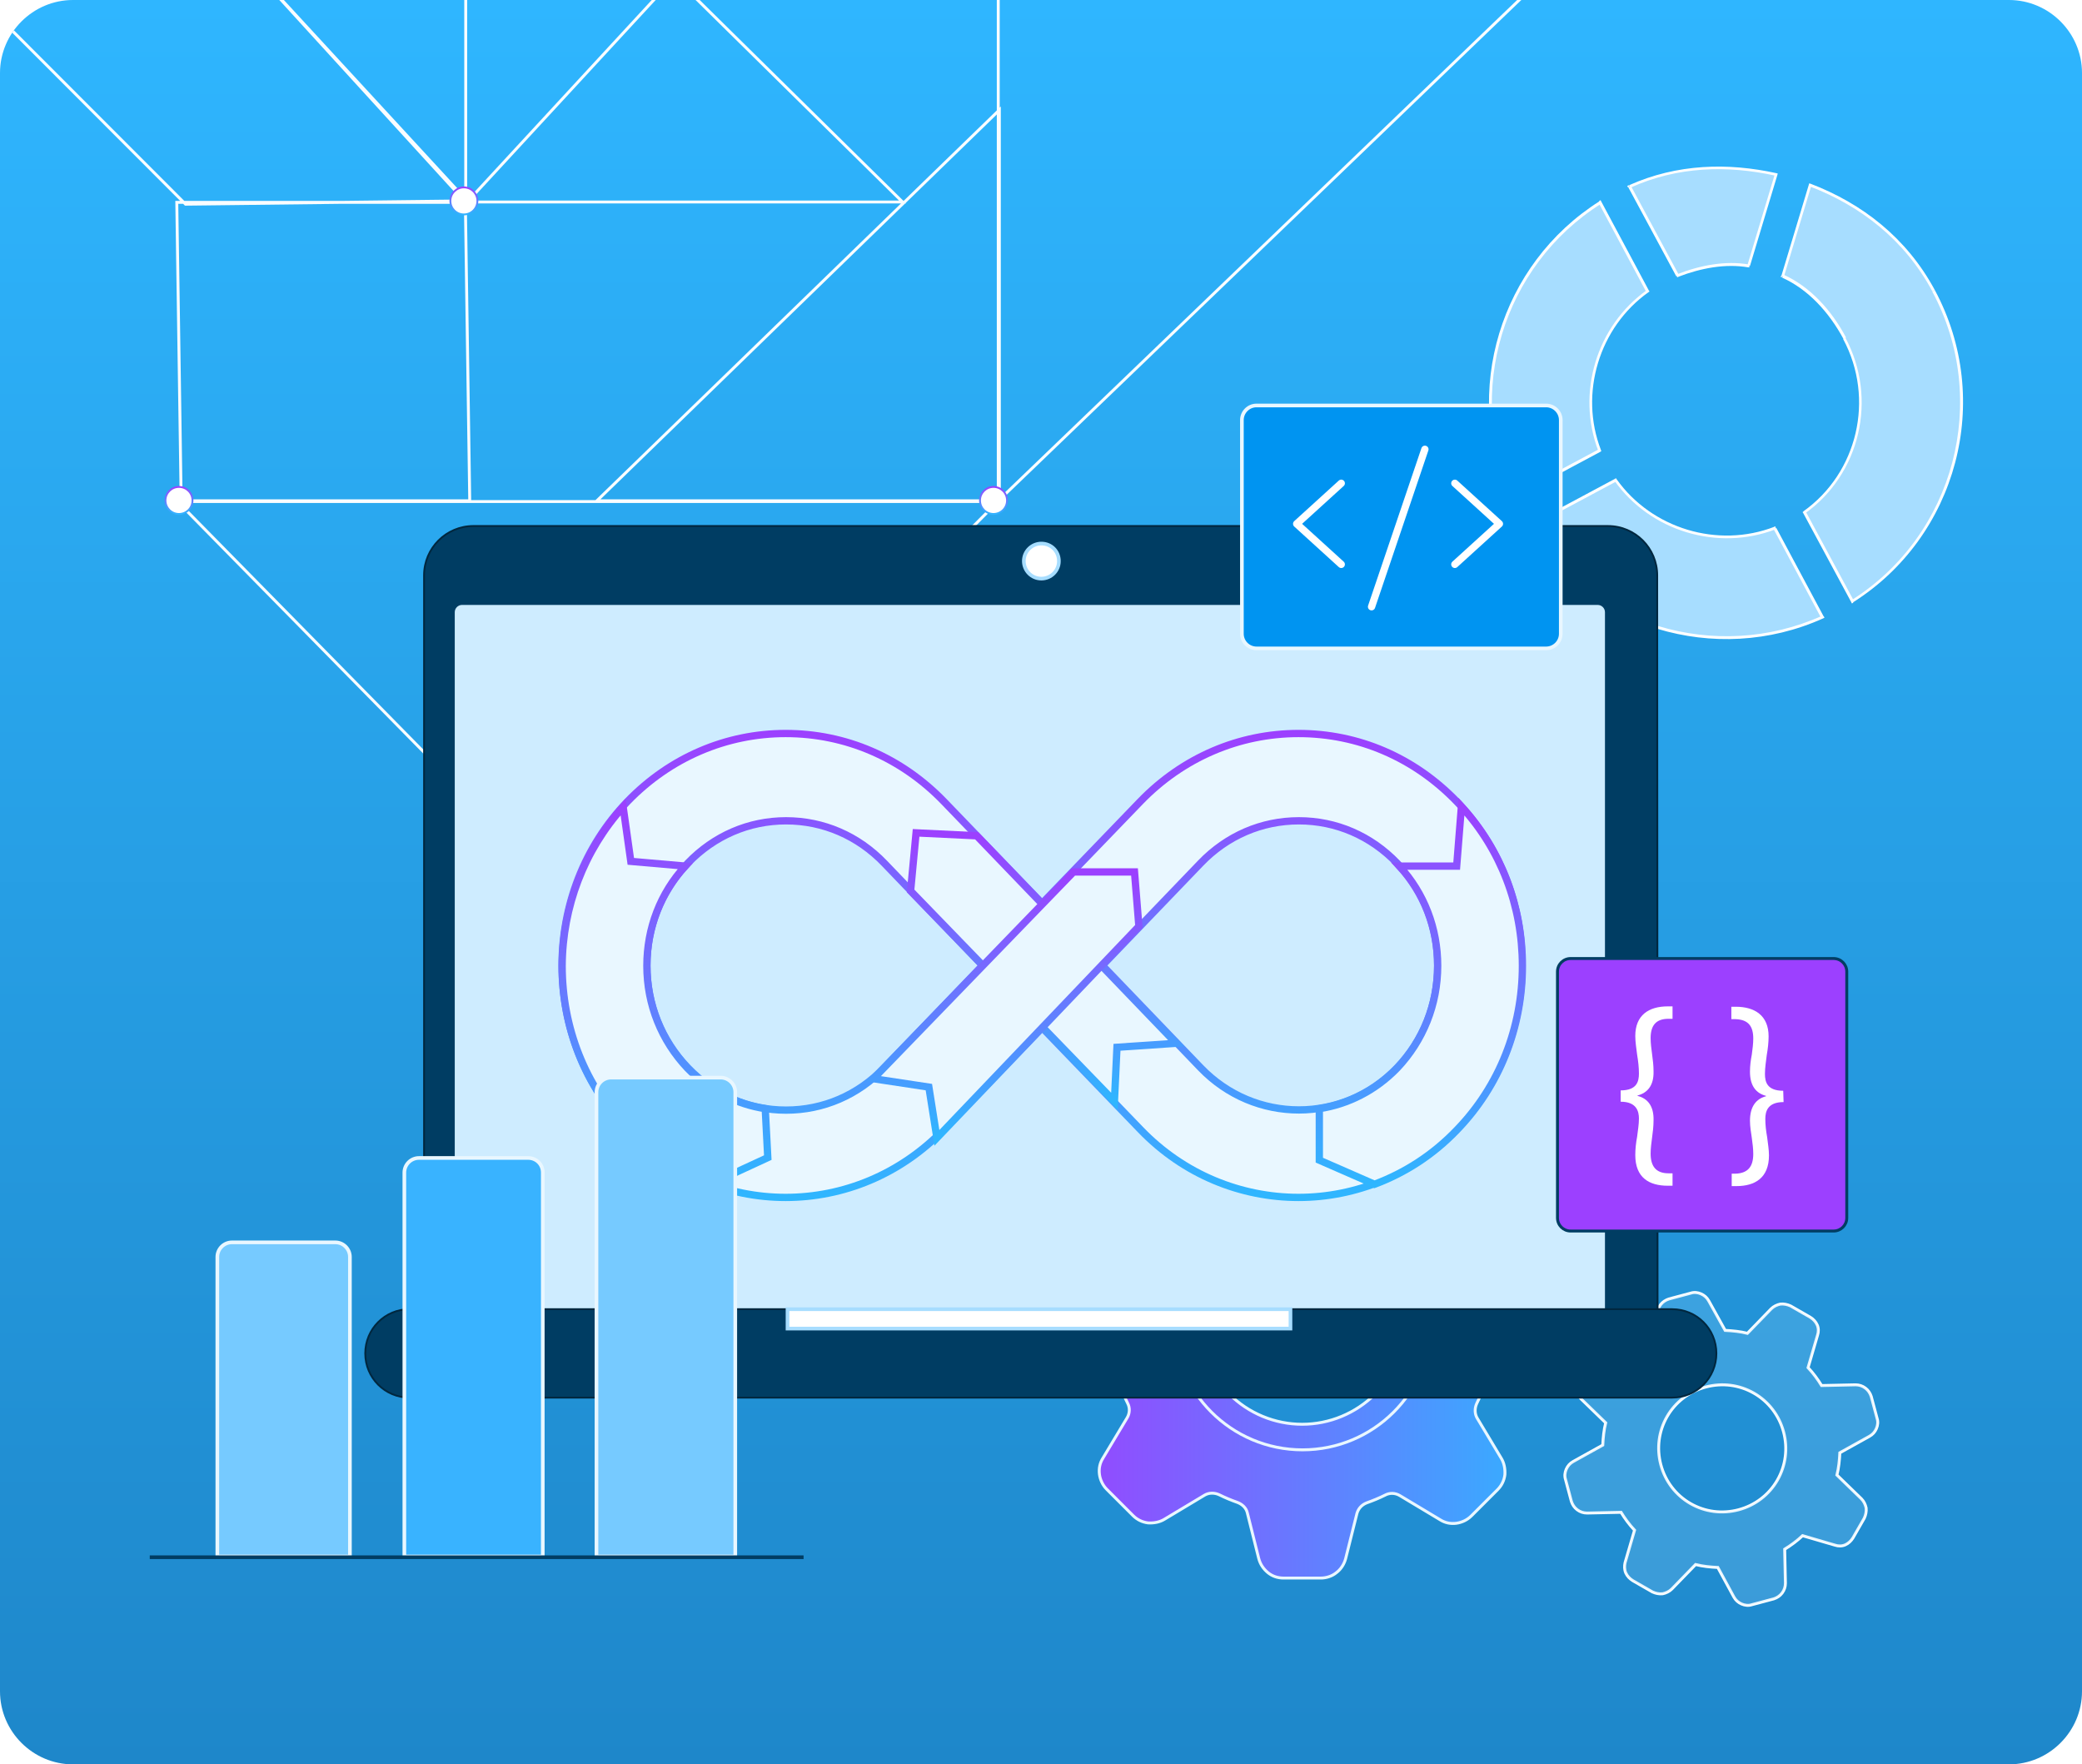 <svg xmlns="http://www.w3.org/2000/svg" xmlns:xlink="http://www.w3.org/1999/xlink" id="Capa_1" x="0px" y="0px" viewBox="0 0 570 483" style="enable-background:new 0 0 570 483;" xml:space="preserve"><style type="text/css">	.st0{clip-path:url(#SVGID_2_);}	.st1{fill:url(#SVGID_3_);}	.st2{fill:none;stroke:#FAFDFF;stroke-width:0.8;}	.st3{opacity:0.2;fill:#A7DDFF;}	.st4{opacity:0.12;}	.st5{opacity:0.35;}	.st6{fill:#001F33;}	.st7{fill:#FFFFFF;}	.st8{fill:none;stroke:url(#SVGID_4_);stroke-width:0.5;stroke-miterlimit:10;}	.st9{fill:none;stroke:url(#SVGID_5_);stroke-width:0.5;stroke-miterlimit:10;}	.st10{fill:none;stroke:url(#SVGID_6_);stroke-width:0.5;stroke-miterlimit:10;}	.st11{fill:#A7DDFF;}	.st12{fill-rule:evenodd;clip-rule:evenodd;fill:url(#SVGID_7_);stroke:#E9F7FF;stroke-width:0.8;}	.st13{fill:none;stroke:#E9F7FF;stroke-width:0.8;}	.st14{fill:#003D63;stroke:#00273F;stroke-width:0.5;}	.st15{fill:#CEECFF;}	.st16{fill:#FFFFFF;stroke:#A7DDFF;stroke-miterlimit:10;}	.st17{fill:#E9F7FF;}	.st18{fill:none;stroke:url(#SVGID_8_);stroke-width:2;stroke-miterlimit:10;}	.st19{fill:#E9F7FF;stroke:url(#SVGID_9_);stroke-width:2;stroke-miterlimit:10;}	.st20{fill:#E9F7FF;stroke:url(#SVGID_10_);stroke-width:2;stroke-miterlimit:10;}	.st21{fill:#E9F7FF;stroke:url(#SVGID_11_);stroke-width:2;stroke-miterlimit:10;}	.st22{fill:#E9F7FF;stroke:url(#SVGID_12_);stroke-width:2;stroke-miterlimit:10;}	.st23{fill:#0094F1;stroke:#E9F7FF;}	.st24{fill:none;stroke:#FFFFFF;stroke-width:2;stroke-linecap:round;stroke-linejoin:round;}	.st25{fill:#76CAFF;stroke:#E9F7FF;}	.st26{fill:#39B3FF;stroke:#E9F7FF;}	.st27{fill:none;stroke:#003D63;stroke-miterlimit:10;}	.st28{fill:#9C40FF;stroke:#003D63;stroke-width:0.8;}</style><g>	<defs>		<path id="SVGID_1_" d="M550,483H20c-11,0-20-9-20-20V20C0,9,9,0,20,0h530c11,0,20,9,20,20v443C570,474,561,483,550,483z"></path>	</defs>	<clipPath id="SVGID_2_">		<use xlink:href="#SVGID_1_" style="overflow:visible;"></use>	</clipPath>	<g class="st0">					<linearGradient id="SVGID_3_" gradientUnits="userSpaceOnUse" x1="831" y1="358.89" x2="831" y2="-124.11" gradientTransform="matrix(-1 0 0 1 1116 124.11)">			<stop offset="0" style="stop-color:#1E87CA"></stop>			<stop offset="1" style="stop-color:#2FB6FF"></stop>		</linearGradient>		<path class="st1" d="M550,483H20c-11,0-20-9-20-20V20C0,9,9,0,20,0h530c11,0,20,9,20,20v443C570,474,561,483,550,483z"></path>		<path class="st2" d="M470.3,429.1c-2.1-0.1-4.1-0.3-6.1-0.8l-6.5,6.7c-0.7,0.7-1.6,1.1-2.5,1.3c-1,0.1-1.9-0.1-2.8-0.5l-5.4-3.1    c-0.8-0.5-1.5-1.2-1.9-2.1c-0.4-0.9-0.4-1.9-0.2-2.8l2.6-8.9c-1.4-1.5-2.6-3.1-3.7-4.9l-9.3,0.2c-1,0-1.9-0.3-2.7-0.9    c-0.8-0.6-1.3-1.4-1.6-2.3l-1.6-6c-0.3-0.9-0.2-1.9,0.2-2.8c0.4-0.9,1-1.6,1.9-2.1l8.1-4.5c0.1-2.1,0.3-4.1,0.8-6.1l-6.7-6.5    c-0.7-0.7-1.1-1.6-1.3-2.5c-0.1-1,0.1-1.9,0.5-2.8l3.1-5.4c0.5-0.8,1.2-1.5,2.1-1.9c0.9-0.4,1.9-0.4,2.8-0.1l8.9,2.6    c1.5-1.4,3.1-2.6,4.9-3.7l-0.2-9.3c0-1,0.3-1.9,0.9-2.7c0.6-0.8,1.4-1.3,2.3-1.6l6-1.6c0.9-0.3,1.9-0.2,2.8,0.2    c0.9,0.4,1.6,1,2.1,1.9l4.5,8.1c2,0.1,4.1,0.3,6.1,0.8l6.5-6.7c0.7-0.7,1.6-1.1,2.5-1.3c1-0.1,1.9,0.1,2.8,0.5l5.4,3.1    c0.8,0.5,1.5,1.2,1.9,2.1c0.4,0.9,0.4,1.9,0.1,2.8l-2.6,8.9c1.4,1.5,2.6,3.1,3.7,4.9l9.3-0.2c1,0,1.9,0.3,2.7,0.9    c0.8,0.6,1.3,1.4,1.6,2.3l1.6,6c0.3,0.9,0.2,1.9-0.2,2.8c-0.4,0.9-1,1.6-1.9,2.1l-8.1,4.5c-0.1,2.1-0.3,4.1-0.8,6.1l6.7,6.5    c0.7,0.7,1.1,1.6,1.3,2.5c0.1,1-0.1,1.9-0.5,2.8l-3.1,5.4c-0.5,0.8-1.2,1.5-2.1,1.9c-0.9,0.4-1.9,0.4-2.8,0.1l-8.9-2.6    c-1.5,1.4-3.1,2.6-4.9,3.7l0.2,9.3c0,1-0.3,1.9-0.9,2.7c-0.6,0.8-1.4,1.3-2.3,1.6l-6,1.6c-0.9,0.3-1.9,0.2-2.8-0.2    c-0.9-0.4-1.6-1-2.1-1.9L470.3,429.1z M467,379.7c-4.5,1.2-8.3,4.1-10.6,8.1c-2.3,4-2.9,8.7-1.7,13.2c1.2,4.5,4.1,8.3,8.1,10.6    c4,2.3,8.7,2.9,13.2,1.7c4.5-1.2,8.3-4.1,10.6-8.1c2.3-4,2.9-8.7,1.7-13.2c-1.2-4.5-4.1-8.3-8.1-10.6    C476.2,379.1,471.5,378.5,467,379.7z"></path>		<path class="st3" d="M470.3,429.1c-2.1-0.1-4.1-0.3-6.1-0.8l-6.5,6.7c-0.7,0.7-1.6,1.1-2.5,1.3c-1,0.1-1.9-0.1-2.8-0.5l-5.4-3.1    c-0.8-0.5-1.5-1.2-1.9-2.1c-0.4-0.9-0.4-1.9-0.2-2.8l2.6-8.9c-1.4-1.5-2.6-3.1-3.7-4.9l-9.3,0.2c-1,0-1.9-0.3-2.7-0.9    c-0.8-0.6-1.3-1.4-1.6-2.3l-1.6-6c-0.3-0.9-0.2-1.9,0.2-2.8c0.4-0.9,1-1.6,1.9-2.1l8.1-4.5c0.1-2.1,0.3-4.1,0.8-6.1l-6.7-6.5    c-0.7-0.7-1.1-1.6-1.3-2.5c-0.1-1,0.1-1.9,0.5-2.8l3.1-5.4c0.5-0.8,1.2-1.5,2.1-1.9c0.9-0.4,1.9-0.4,2.8-0.1l8.9,2.6    c1.5-1.4,3.1-2.6,4.9-3.7l-0.2-9.3c0-1,0.3-1.9,0.9-2.7c0.6-0.8,1.4-1.3,2.3-1.6l6-1.6c0.9-0.3,1.9-0.2,2.8,0.2    c0.9,0.4,1.6,1,2.1,1.9l4.5,8.1c2,0.1,4.1,0.3,6.1,0.8l6.5-6.7c0.7-0.7,1.6-1.1,2.5-1.3c1-0.1,1.9,0.1,2.8,0.5l5.4,3.1    c0.8,0.5,1.5,1.2,1.9,2.1c0.4,0.9,0.4,1.9,0.1,2.8l-2.6,8.9c1.4,1.5,2.6,3.1,3.7,4.9l9.3-0.2c1,0,1.9,0.3,2.7,0.9    c0.8,0.6,1.3,1.4,1.6,2.3l1.6,6c0.3,0.9,0.2,1.9-0.2,2.8c-0.4,0.9-1,1.6-1.9,2.1l-8.1,4.5c-0.1,2.1-0.3,4.1-0.8,6.1l6.7,6.5    c0.7,0.7,1.1,1.6,1.3,2.5c0.1,1-0.1,1.9-0.5,2.8l-3.1,5.4c-0.5,0.8-1.2,1.5-2.1,1.9c-0.9,0.4-1.9,0.4-2.8,0.1l-8.9-2.6    c-1.5,1.4-3.1,2.6-4.9,3.7l0.2,9.3c0,1-0.3,1.9-0.9,2.7c-0.6,0.8-1.4,1.3-2.3,1.6l-6,1.6c-0.9,0.3-1.9,0.2-2.8-0.2    c-0.9-0.4-1.6-1-2.1-1.9L470.3,429.1z M467,379.7c-4.5,1.2-8.3,4.1-10.6,8.1c-2.3,4-2.9,8.7-1.7,13.2c1.2,4.5,4.1,8.3,8.1,10.6    c4,2.3,8.7,2.9,13.2,1.7c4.5-1.2,8.3-4.1,10.6-8.1c2.3-4,2.9-8.7,1.7-13.2c-1.2-4.5-4.1-8.3-8.1-10.6    C476.2,379.1,471.5,378.5,467,379.7z"></path>		<g class="st4">			<image style="overflow:visible;" width="621" height="411" transform="matrix(1 0 0 1 208 -165)">			</image>		</g>		<g class="st5">			<g class="st4">				<image style="overflow:visible;" width="579" height="385" transform="matrix(1 0 0 1 -254 234)">				</image>			</g>		</g>		<path class="st2" d="M273.2,137.3L160.4,251L48.6,137.3L273.2,137.3z M273.6,137.1V30.1L163.4,137.1H273.6z M247.1,55.3H127.9    l56.8-61.5L247.1,55.3z M128.6,137.1l-1.2-81.7h-79l1.2,81.7H128.6z M127.2,55l-76.4,0.9L-36-31l84.7,0L127.2,55z M127.5,54.6V-31    H48.6L127.5,54.6z M273.3,137.1V-25.2L441-24.1L273.3,137.1z"></path>		<circle class="st6" cx="272" cy="137" r="3.7"></circle>		<circle class="st7" cx="272" cy="137" r="3.7"></circle>					<linearGradient id="SVGID_4_" gradientUnits="userSpaceOnUse" x1="-20.033" y1="483.89" x2="-20.033" y2="475.956" gradientTransform="matrix(-1 0 0 -1 252 616.89)">			<stop offset="0" style="stop-color:#9C40FF"></stop>			<stop offset="1" style="stop-color:#2FB6FF"></stop>		</linearGradient>		<circle class="st8" cx="272" cy="137" r="3.7"></circle>		<circle class="st6" cx="127" cy="55" r="3.7"></circle>		<circle class="st7" cx="127" cy="55" r="3.7"></circle>					<linearGradient id="SVGID_5_" gradientUnits="userSpaceOnUse" x1="-20.033" y1="483.89" x2="-20.033" y2="475.956" gradientTransform="matrix(-1 0 0 -1 107 534.89)">			<stop offset="0" style="stop-color:#9C40FF"></stop>			<stop offset="1" style="stop-color:#2FB6FF"></stop>		</linearGradient>		<circle class="st9" cx="127" cy="55" r="3.7"></circle>		<circle class="st6" cx="49" cy="137" r="3.7"></circle>		<circle class="st7" cx="49" cy="137" r="3.7"></circle>					<linearGradient id="SVGID_6_" gradientUnits="userSpaceOnUse" x1="-20.033" y1="483.89" x2="-20.033" y2="475.956" gradientTransform="matrix(-1 0 0 -1 29 616.89)">			<stop offset="0" style="stop-color:#9C40FF"></stop>			<stop offset="1" style="stop-color:#2FB6FF"></stop>		</linearGradient>		<circle class="st10" cx="49" cy="137" r="3.7"></circle>		<g>			<path class="st11" d="M451.1,79.7l-13-24.3c-27.1,17.1-37.5,51.8-24.5,81l24.3-13C431.9,107.7,437.4,89.4,451.1,79.7z"></path>			<path class="st7" d="M451.1,79.7l0.2,0.3l0.3-0.2l-0.2-0.3L451.1,79.7z M438.1,55.4l0.3-0.2l-0.2-0.4l-0.4,0.2L438.1,55.4z      M413.6,136.4l-0.4,0.2l0.2,0.4l0.4-0.2L413.6,136.4z M437.9,123.4l0.2,0.3l0.3-0.2l-0.1-0.3L437.9,123.4z M451.4,79.5l-13-24.3     l-0.7,0.4l13,24.3L451.4,79.5z M437.9,55.1c-27.2,17.2-37.8,52.1-24.6,81.5l0.7-0.3c-13-29-2.6-63.5,24.3-80.5L437.9,55.1z      M413.8,136.7l24.3-13l-0.4-0.7l-24.3,13L413.8,136.7z M438.3,123.2c-6-15.5-0.5-33.6,13-43.2l-0.4-0.6     c-13.8,9.8-19.4,28.2-13.3,44.1L438.3,123.2z"></path>			<path class="st11" d="M478.7,72.7l7.5-24.9c-13.2-2.9-27-2.6-40,3.3l13.1,24.3C465.6,73,472.4,71.7,478.7,72.7z"></path>			<path class="st7" d="M478.7,72.7l-0.1,0.4l0.3,0.1l0.1-0.3L478.7,72.7z M486.2,47.8l0.4,0.1l0.1-0.4l-0.4-0.1L486.2,47.8z      M446.1,51.1l-0.2-0.4l-0.4,0.2l0.2,0.4L446.1,51.1z M459.3,75.4l-0.3,0.2l0.2,0.3l0.3-0.1L459.3,75.4z M479.1,72.8l7.5-24.9     l-0.7-0.2l-7.5,24.9L479.1,72.8z M486.3,47.4c-13.2-2.9-27.1-2.6-40.3,3.3l0.3,0.7c13-5.9,26.7-6.2,39.8-3.3L486.3,47.4z      M445.8,51.3l13.1,24.3l0.7-0.4l-13.1-24.3L445.8,51.3z M459.4,75.8c6.2-2.4,13-3.7,19.3-2.6l0.1-0.8c-6.4-1.1-13.3,0.2-19.7,2.7     L459.4,75.8z"></path>			<path class="st11" d="M442.3,131.4l-24.3,13c17.1,27.1,51.8,37.5,81,24.4l-13-24.3C470.2,150.6,452,145.1,442.3,131.4z"></path>			<path class="st7" d="M442.3,131.4l0.3-0.2l-0.2-0.3l-0.3,0.2L442.3,131.4z M418,144.5l-0.2-0.3l-0.4,0.2l0.2,0.4L418,144.5z      M498.9,168.9l0.2,0.4l0.4-0.2l-0.2-0.4L498.9,168.9z M485.9,144.6l0.3-0.2l-0.2-0.3l-0.3,0.1L485.9,144.6z M442.1,131.1     l-24.3,13l0.4,0.7l24.3-13L442.1,131.1z M417.6,144.7c17.2,27.2,52.1,37.8,81.5,24.6l-0.3-0.7c-29,13-63.5,2.6-80.5-24.3     L417.6,144.7z M499.3,168.8l-13-24.3l-0.7,0.4l13,24.3L499.3,168.8z M485.8,144.2c-15.5,6-33.6,0.5-43.2-13l-0.6,0.4     c9.8,13.8,28.2,19.4,44.1,13.3L485.8,144.2z"></path>			<path class="st11" d="M529.3,79.6c-7.6-14.2-19.8-23.5-33.8-28.9L488,75.6c7.2,3.2,12.9,9.5,17,17c8.9,16.5,3.9,37.1-11,47.7     l13.1,24.3C535.4,146.7,545.4,109.5,529.3,79.6z"></path>			<path class="st7" d="M529.3,79.6l-0.3,0.2l0,0L529.3,79.6z M495.6,50.7l0.1-0.4l-0.4-0.1l-0.1,0.4L495.6,50.7z M488,75.6     l-0.4-0.1l-0.1,0.3l0.3,0.1L488,75.6z M505,92.6l0.3-0.2v0L505,92.6z M494,140.3l-0.2-0.3l-0.3,0.2l0.2,0.3L494,140.3z      M507.1,164.6l-0.3,0.2l0.2,0.4l0.4-0.2L507.1,164.6z M529.7,79.4c-7.7-14.3-19.9-23.7-34-29.1l-0.3,0.7     c13.9,5.3,26,14.6,33.6,28.7L529.7,79.4z M495.2,50.6l-7.5,24.9l0.7,0.2l7.5-24.9L495.2,50.6z M487.9,76     c7.1,3.2,12.8,9.4,16.8,16.8l0.7-0.4c-4-7.5-9.8-13.9-17.1-17.2L487.9,76z M504.6,92.8c8.8,16.4,3.9,36.7-10.9,47.2l0.4,0.6     c15.1-10.7,20.1-31.4,11.1-48.2L504.6,92.8z M493.7,140.5l13.1,24.3l0.7-0.4l-13.1-24.3L493.7,140.5z M507.3,164.9     c28.5-18,38.6-55.4,22.4-85.5l-0.7,0.4c16,29.8,6,66.8-22.1,84.5L507.3,164.9z"></path>		</g>					<linearGradient id="SVGID_7_" gradientUnits="userSpaceOnUse" x1="286" y1="122.3" x2="427.18" y2="122.3" gradientTransform="matrix(1 0 0 -1 0 483.89)">			<stop offset="0" style="stop-color:#9C40FF"></stop>			<stop offset="1" style="stop-color:#2FB6FF"></stop>		</linearGradient>		<path class="st12" d="M303.8,346.6c1.4-0.3,2.4-1.4,2.9-2.7c0.6-1.7,1.3-3.4,2.1-5c0.6-1.3,0.6-2.8-0.1-4l-6.6-11    c-0.8-1.3-1.1-2.9-1-4.5c0.2-1.6,0.9-3,2-4.1l7.2-7.2c1.1-1.1,2.6-1.8,4.1-2c1.6-0.2,3.1,0.1,4.5,1l11,6.6c1.2,0.7,2.7,0.8,4,0.1    c1.6-0.8,3.3-1.5,5-2.1c1.3-0.5,2.3-1.5,2.7-2.9l3.1-12.4c0.4-1.5,1.3-2.9,2.5-3.9c1.2-1,2.8-1.5,4.3-1.5h10.1    c1.6,0,3.1,0.5,4.3,1.5c1.2,1,2.1,2.3,2.5,3.9l3.1,12.4c0.3,1.4,1.4,2.4,2.7,2.9c1.7,0.6,3.4,1.3,5,2.1c1.3,0.6,2.8,0.6,4-0.1    l11-6.6c1.3-0.8,2.9-1.1,4.5-1c1.6,0.2,3,0.9,4.1,2l7.2,7.2c1.1,1.1,1.8,2.6,2,4.1c0.2,1.6-0.1,3.1-1,4.5l-6.6,11    c-0.7,1.2-0.8,2.7-0.1,4c0.8,1.6,1.5,3.3,2.1,5c0.5,1.3,1.5,2.3,2.9,2.7l12.4,3.1c1.5,0.4,2.9,1.3,3.9,2.5c1,1.2,1.5,2.8,1.5,4.3    v10.1c0,1.6-0.5,3.1-1.5,4.3c-1,1.2-2.3,2.1-3.9,2.5l-12.4,3.1c-1.4,0.3-2.4,1.4-2.9,2.7c-0.6,1.7-1.3,3.4-2.1,5    c-0.6,1.3-0.6,2.8,0.1,4l6.6,11c0.8,1.3,1.1,2.9,1,4.5c-0.2,1.6-0.9,3-2,4.1l-7.2,7.2c-1.1,1.1-2.6,1.8-4.1,2    c-1.6,0.2-3.1-0.1-4.5-1l-11-6.6c-1.2-0.7-2.7-0.8-4-0.1c-1.6,0.8-3.3,1.5-5,2.1c-1.3,0.5-2.3,1.5-2.7,2.9l-3.1,12.4    c-0.4,1.5-1.3,2.9-2.5,3.8c-1.2,1-2.8,1.5-4.3,1.5h-10.2c-1.6,0-3.1-0.5-4.3-1.5c-1.2-1-2.1-2.3-2.5-3.9l-3.1-12.4    c-0.3-1.4-1.4-2.4-2.7-2.9c-1.7-0.6-3.4-1.3-5-2.1c-1.3-0.6-2.8-0.6-4,0.1l-11,6.6c-1.3,0.8-2.9,1.1-4.5,1c-1.6-0.2-3-0.9-4.1-2    l-7.2-7.2c-1.1-1.1-1.8-2.6-2-4.1c-0.2-1.6,0.1-3.1,1-4.5l6.6-11c0.7-1.2,0.8-2.7,0.1-4c-0.8-1.6-1.5-3.3-2.1-5    c-0.5-1.3-1.5-2.3-2.9-2.7l-12.4-3.1c-1.5-0.4-2.9-1.3-3.8-2.5c-1-1.2-1.5-2.8-1.5-4.3v-10.2c0-1.6,0.5-3.1,1.5-4.3    c1-1.2,2.3-2.1,3.9-2.5L303.8,346.6z M384.8,361.6c0-7.5-3-14.7-8.3-20c-5.3-5.3-12.5-8.3-20-8.3c-7.5,0-14.7,3-20,8.3    c-5.3,5.3-8.3,12.5-8.3,20c0,7.5,3,14.7,8.3,20c5.3,5.3,12.5,8.3,20,8.3c7.5,0,14.7-3,20-8.3S384.8,369.1,384.8,361.6z"></path>		<circle class="st13" cx="356.6" cy="361.6" r="35.3"></circle>		<path class="st14" d="M453.8,364.8H116.1V157.5c0-7.5,6.1-13.5,13.5-13.5h310.6c7.5,0,13.5,6.1,13.5,13.5L453.8,364.8L453.8,364.8    z"></path>		<path class="st15" d="M437.4,165.6H126.5c-1.1,0-2,0.9-2,2v195.1c0,1.1,0.9,2,2,2h310.9c1.1,0,2-0.9,2-2V167.6    C439.4,166.5,438.5,165.6,437.4,165.6z"></path>		<path class="st14" d="M457.8,382.6H112.1c-6.7,0-12.1-5.4-12.1-12.1c0-6.7,5.4-12.1,12.1-12.1h345.7c6.7,0,12.1,5.4,12.1,12.1    C469.9,377.2,464.5,382.6,457.8,382.6z"></path>		<path class="st16" d="M353.3,358.4H215.6v5.3h137.7V358.4z"></path>		<path class="st16" d="M289.9,153.6c0,2.7-2.2,4.8-4.8,4.8c-2.7,0-4.8-2.2-4.8-4.8c0-2.7,2.2-4.8,4.8-4.8    C287.8,148.8,289.9,150.9,289.9,153.6z"></path>		<path class="st17" d="M398.8,219.4c-11.6-12-26.9-18.6-43.3-18.6c-16.3,0-31.7,6.6-43.3,18.6l-26.9,27.9l-26.9-27.9    c-11.6-12-26.9-18.6-43.3-18.6c-16.3,0-31.7,6.6-43.3,18.6c-23.9,24.8-23.9,65.1,0,89.8c11.9,12.4,27.6,18.6,43.3,18.6    c15.7,0,31.3-6.2,43.3-18.6l26.9-27.9l26.9,27.9c11.9,12.4,27.6,18.6,43.3,18.6c15.7,0,31.3-6.2,43.3-18.6    c11.6-12,17.9-28,17.9-44.9C416.8,247.4,410.4,231.4,398.8,219.4z M242.1,292.3c-7.2,7.5-16.7,11.6-26.9,11.6s-19.7-4.1-26.9-11.6    c-7.2-7.5-11.2-17.4-11.2-28c0-10.6,4-20.5,11.2-28c7.2-7.5,16.7-11.6,26.9-11.6c10.2,0,19.7,4.1,26.9,11.6l26.9,28L242.1,292.3z     M269.1,264.3l-26.9,28L269.1,264.3z M382.5,292.3c-14.8,15.4-39,15.4-53.8,0l-26.9-28l26.9-28c7.2-7.5,16.7-11.6,26.9-11.6    c10.2,0,19.7,4.1,26.9,11.6c7.2,7.5,11.1,17.4,11.1,28C393.6,274.9,389.7,284.8,382.5,292.3z"></path>					<linearGradient id="SVGID_8_" gradientUnits="userSpaceOnUse" x1="285.403" y1="283.089" x2="285.403" y2="156.065" gradientTransform="matrix(1 0 0 -1 0 483.89)">			<stop offset="0" style="stop-color:#9C40FF"></stop>			<stop offset="1" style="stop-color:#2FB6FF"></stop>		</linearGradient>		<path class="st18" d="M269.1,264.3l-26.9,28 M398.8,219.4c-11.6-12-26.9-18.6-43.3-18.6c-16.3,0-31.7,6.6-43.3,18.6l-26.9,27.9    l-26.9-27.9c-11.6-12-26.9-18.6-43.3-18.6c-16.3,0-31.7,6.6-43.3,18.6c-23.9,24.8-23.9,65.1,0,89.8c11.9,12.4,27.6,18.6,43.3,18.6    c15.7,0,31.3-6.2,43.3-18.6l26.9-27.9l26.9,27.9c11.9,12.4,27.6,18.6,43.3,18.6c15.7,0,31.3-6.2,43.3-18.6    c11.6-12,17.9-28,17.9-44.9C416.8,247.4,410.4,231.4,398.8,219.4z M242.1,292.3c-7.2,7.5-16.7,11.6-26.9,11.6s-19.7-4.1-26.9-11.6    c-7.2-7.5-11.2-17.4-11.2-28c0-10.6,4-20.5,11.2-28c7.2-7.5,16.7-11.6,26.9-11.6c10.2,0,19.7,4.1,26.9,11.6l26.9,28L242.1,292.3z     M382.5,292.3c-14.8,15.4-39,15.4-53.8,0l-26.9-28l26.9-28c7.2-7.5,16.7-11.6,26.9-11.6c10.2,0,19.7,4.1,26.9,11.6    c7.2,7.5,11.1,17.4,11.1,28C393.6,274.9,389.7,284.8,382.5,292.3z"></path>					<linearGradient id="SVGID_9_" gradientUnits="userSpaceOnUse" x1="286.253" y1="255.023" x2="286.253" y2="182.424" gradientTransform="matrix(1 0 0 -1 0 483.89)">			<stop offset="0" style="stop-color:#9C40FF"></stop>			<stop offset="1" style="stop-color:#2FB6FF"></stop>		</linearGradient>		<path class="st19" d="M322,285.6l-54.6-56.8l-16.6-0.8l-1.5,15.9l55.8,57.6l0.7-14.8L322,285.6z"></path>					<linearGradient id="SVGID_10_" gradientUnits="userSpaceOnUse" x1="388.961" y1="263.116" x2="388.961" y2="159.797" gradientTransform="matrix(1 0 0 -1 0 483.89)">			<stop offset="0" style="stop-color:#9C40FF"></stop>			<stop offset="1" style="stop-color:#2FB6FF"></stop>		</linearGradient>		<path class="st20" d="M400.1,220.8l-1.3,16.3h-15.7c6.8,7.4,10.5,17,10.5,27.3c0,10.6-4,20.5-11.1,28c-6,6.2-13.5,9.9-21.3,11.1    v14.1l15.1,6.6c8.3-3.1,16-8,22.6-14.9c11.6-12,17.9-28,17.9-44.9C416.8,248,410.9,232.6,400.1,220.8z"></path>					<linearGradient id="SVGID_11_" gradientUnits="userSpaceOnUse" x1="182.141" y1="262.956" x2="182.141" y2="159.628" gradientTransform="matrix(1 0 0 -1 0 483.89)">			<stop offset="0" style="stop-color:#9C40FF"></stop>			<stop offset="1" style="stop-color:#2FB6FF"></stop>		</linearGradient>		<path class="st21" d="M170.6,220.9l2.1,14.9l14.9,1.3c-6.8,7.4-10.5,17-10.5,27.3c0,10.6,4,20.5,11.1,28c6,6.2,13.5,9.9,21.3,11.1    l0.7,13.4l-15.8,7.3c-8.3-3.1-16-8-22.6-14.9c-11.6-12-17.9-28-17.9-44.9C154,248.2,159.9,232.8,170.6,220.9z"></path>					<linearGradient id="SVGID_12_" gradientUnits="userSpaceOnUse" x1="274.99" y1="245.195" x2="274.99" y2="172.419" gradientTransform="matrix(1 0 0 -1 0 483.89)">			<stop offset="0" style="stop-color:#9C40FF"></stop>			<stop offset="1" style="stop-color:#2FB6FF"></stop>		</linearGradient>		<path class="st22" d="M239.1,295.3l54.8-56.6h16.7l1.2,14.9l-55.3,57.9l-2.2-13.9L239.1,295.3z"></path>		<path class="st23" d="M340,115c0-2.2,1.8-4,4-4h79.3c2.2,0,4,1.8,4,4v58.5c0,2.2-1.8,4-4,4H344c-2.2,0-4-1.8-4-4V115z"></path>		<path class="st24" d="M390.1,123l-14.6,43.1"></path>		<path class="st24" d="M367.2,132.3L355,143.4l12.2,11.1"></path>		<path class="st24" d="M398.3,154.5l12.2-11.1l-12.2-11.1"></path>		<path class="st25" d="M91.8,340.1H63.5c-2.2,0-4,1.8-4,4v82h36.3v-82C95.8,341.9,94,340.1,91.8,340.1z"></path>		<path class="st26" d="M144.6,317h-29.9c-2.2,0-4,1.8-4,4v105.1h37.9V321C148.6,318.7,146.8,317,144.6,317z"></path>		<path class="st25" d="M197.3,295h-30c-2.2,0-4,1.8-4,4v127.1h38V299C201.3,296.8,199.5,295,197.3,295z"></path>		<path class="st27" d="M220,426.3H41"></path>		<path class="st28" d="M430,262.4h72c2,0,3.6,1.6,3.6,3.6v67.4c0,2-1.6,3.6-3.6,3.6h-72c-2,0-3.6-1.6-3.6-3.6V266    C426.4,264,428,262.4,430,262.4z"></path>		<path class="st7" d="M443.7,298.5c4.4,0,5-2.4,5-4.6c0-1.7-0.2-3.4-0.5-5.2c-0.2-1.7-0.5-3.4-0.5-5.1c0-5.7,3.7-8.1,8.9-8.1h1.3    v3.4h-1.1c-3.6,0-4.9,2-4.9,5.3c0,1.4,0.2,2.9,0.4,4.4c0.2,1.5,0.4,3,0.4,4.7c0.1,3.9-1.7,5.9-4.4,6.6v0.1    c2.8,0.7,4.5,2.8,4.4,6.7c0,1.7-0.2,3.2-0.4,4.7c-0.2,1.5-0.4,3-0.4,4.4c0,3.4,1.4,5.4,4.9,5.4h1.1v3.4h-1.3    c-5.1,0-8.9-2.2-8.9-8.4c0-1.7,0.2-3.4,0.5-5c0.2-1.7,0.5-3.3,0.5-5c0-1.9-0.6-4.6-5-4.6V298.5z"></path>		<path class="st7" d="M488.3,301.7c-4.4,0-5,2.6-5,4.6c0,1.7,0.2,3.3,0.5,5c0.2,1.7,0.5,3.4,0.5,5c0,6.2-3.9,8.4-8.9,8.4h-1.3v-3.4    h1c3.4-0.1,4.9-1.9,4.9-5.4c0-1.5-0.2-2.9-0.4-4.4c-0.2-1.5-0.5-3-0.5-4.7c0-3.9,1.7-6,4.4-6.7V300c-2.7-0.7-4.4-2.7-4.4-6.6    c0-1.7,0.2-3.1,0.5-4.7c0.2-1.5,0.4-3,0.4-4.4c0-3.3-1.3-5.2-4.9-5.3h-1.1v-3.4h1.2c5.2,0,9,2.4,9,8.1c0,1.7-0.2,3.4-0.5,5.1    c-0.2,1.7-0.5,3.4-0.5,5.2c0,2.2,0.6,4.6,5,4.6L488.3,301.7L488.3,301.7z"></path>	</g></g></svg>